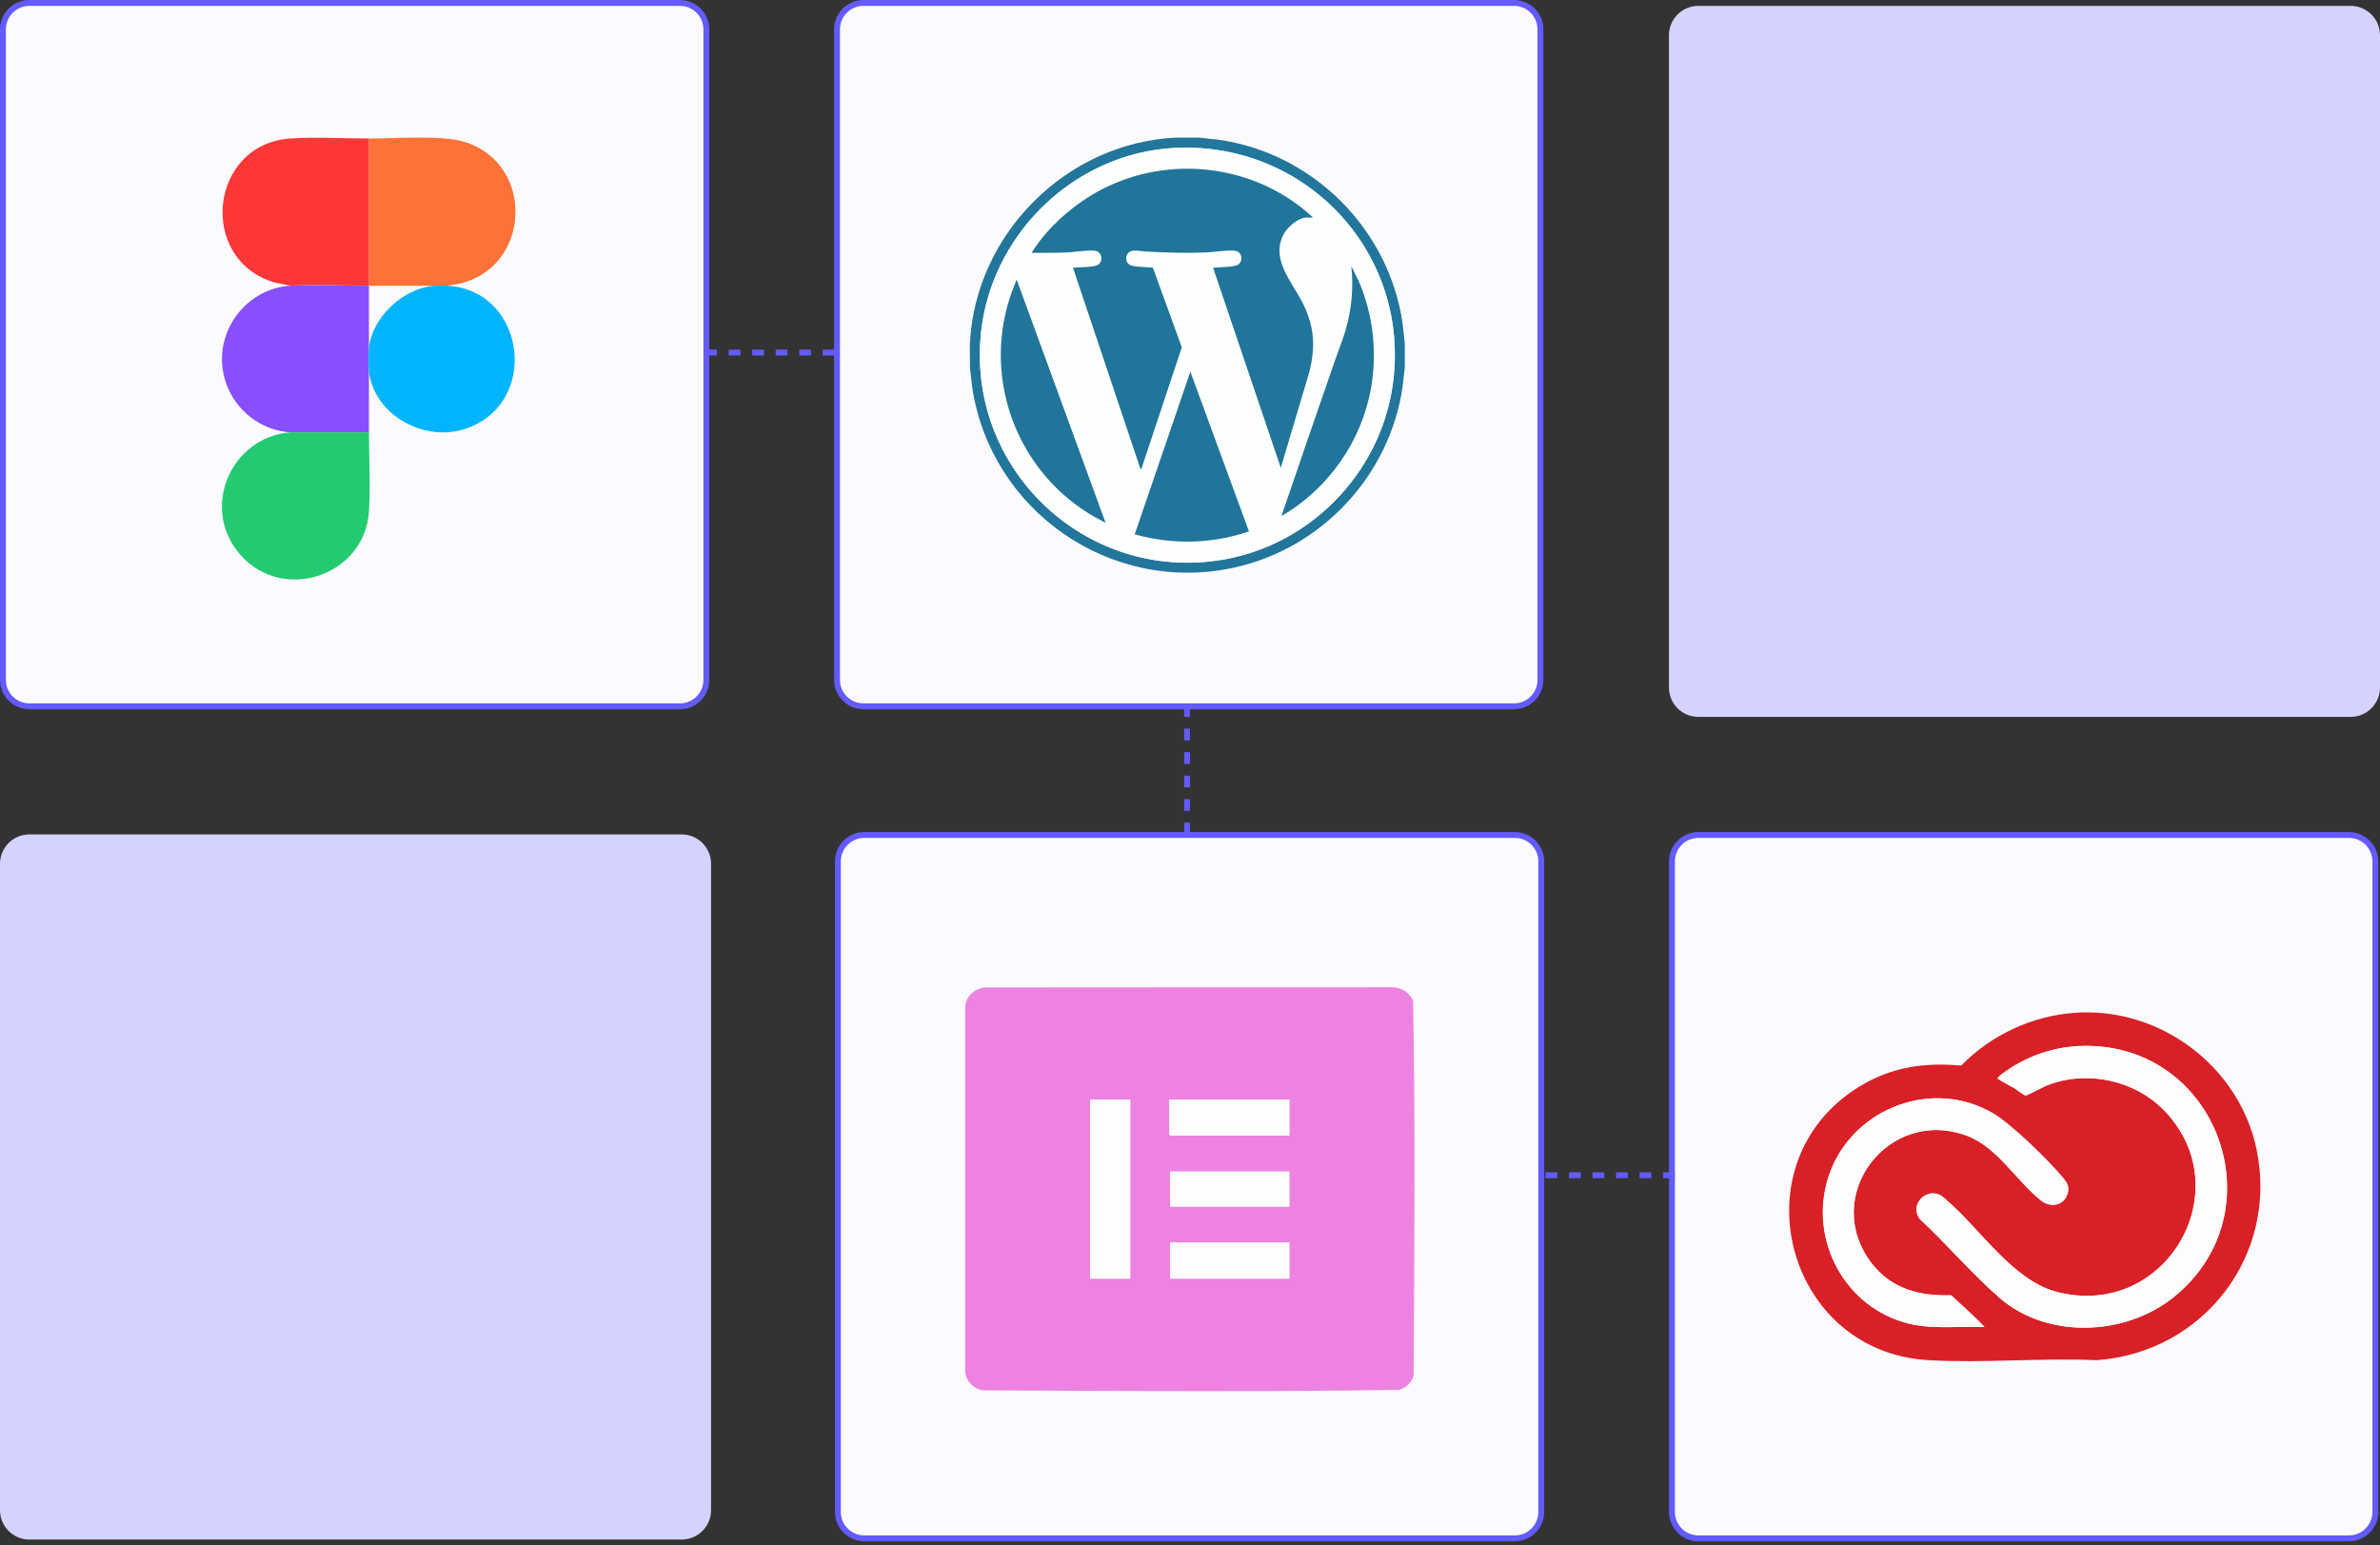 <svg xmlns="http://www.w3.org/2000/svg" width="405" height="263" viewBox="0 0 405 263" fill="none"><rect x="0" y="0" width="405" height="263" fill="#333333" stroke="none"/><path d="M147.078 142.094H257.777C260.262 142.094 262.277 144.109 262.277 146.594V257.293C262.277 259.778 260.262 261.793 257.777 261.793H147.078C144.593 261.793 142.578 259.778 142.578 257.293V146.594C142.578 144.108 144.593 142.094 147.078 142.094Z" fill="#FAFAFF" stroke="#635AFF"></path><path d="M167.366 168.049L237.101 168.008C238.648 168.155 239.98 169.004 240.462 170.363C240.862 191.571 240.682 212.913 240.552 234.143C240.148 235.299 239.349 236.136 238.053 236.526C214.462 236.885 190.722 236.724 167.107 236.607C165.485 236.183 164.417 235.015 164.246 233.504V171.219C164.426 169.602 165.622 168.428 167.366 168.049ZM192.326 187.129H185.516V217.594H192.326V187.129ZM219.403 187.129H198.971V193.028C198.971 193.044 199.203 193.252 199.22 193.252H219.403V187.129ZM219.403 199.375H199.137V205.348H219.403V199.375ZM219.403 211.471H199.137V217.594H219.403V211.471Z" fill="#EE82E0"></path><path d="M192.326 187.133H185.516V217.598H192.326V187.133Z" fill="#FEFDFD"></path><path d="M219.403 187.133V193.256H199.22C199.202 193.256 198.971 193.047 198.971 193.032V187.133H219.403Z" fill="#FEFDFD"></path><path d="M219.403 211.461H199.137V217.584H219.403V211.461Z" fill="#FEFDFD"></path><path d="M219.403 199.375H199.137V205.349H219.403V199.375Z" fill="#FEFEFE"></path><path d="M5 0.5H115.699C118.184 0.5 120.199 2.515 120.199 5V115.699C120.199 118.184 118.184 120.199 115.699 120.199H5C2.515 120.199 0.5 118.184 0.5 115.699V5C0.5 2.515 2.515 0.5 5 0.5Z" fill="#FAFAFF" stroke="#635AFF"></path><path d="M76.137 48.632C75.457 48.593 74.447 48.571 73.781 48.632H62.783V23.579C67.086 23.578 75.002 22.974 78.83 24.084C91.227 27.683 90.442 45.802 77.824 48.355C77.267 48.468 76.666 48.463 76.137 48.632Z" fill="#FE7237"></path><path d="M62.782 23.568V48.621C58.436 48.621 53.727 48.392 49.428 48.621L46.761 48.089C33.53 44.212 35.584 24.447 49.48 23.563C53.696 23.295 58.499 23.568 62.782 23.568Z" fill="#FE3737"></path><path d="M49.426 48.633C53.725 48.404 58.434 48.633 62.78 48.633V59.194C62.682 60.109 62.682 62.211 62.78 63.126V73.574H49.426C42.289 73.109 36.947 66.626 37.882 59.489C38.644 53.666 43.522 48.949 49.426 48.633Z" fill="#874FFE"></path><path d="M62.782 73.57C62.782 77.909 63.074 82.845 62.781 87.107C62.031 98.004 48.144 102.663 40.897 94.414C34.004 86.568 39.205 74.392 49.428 73.57H62.782Z" fill="#24CA71"></path><path d="M76.136 48.632C89.764 49.411 92.025 69.402 78.579 73.153C71.727 75.064 63.562 70.407 62.782 63.125C62.684 62.209 62.684 60.108 62.782 59.193C63.343 53.949 68.598 49.11 73.78 48.632C74.446 48.57 75.456 48.593 76.136 48.632Z" fill="#00B5FE"></path><path d="M289.012 142.094H399.711C402.196 142.094 404.211 144.109 404.211 146.594V257.293C404.211 259.778 402.196 261.793 399.711 261.793H289.012C286.527 261.793 284.512 259.778 284.512 257.293V146.594C284.512 144.108 286.526 142.094 289.012 142.094Z" fill="#FAFAFF" stroke="#635AFF"></path><path d="M353.13 172.35C367.576 171.341 381.089 181.49 384.006 195.643C387.716 213.639 374.969 230.161 356.809 231.474C347.374 231.059 337.497 232.008 328.115 231.466C303.707 230.059 295.463 197.71 316.457 184.88C321.827 181.598 327.487 180.762 333.731 181.344C338.831 176.116 345.805 172.862 353.13 172.35ZM354.618 177.997C350.381 178.053 346.325 179.234 342.709 181.402C342.284 181.657 339.856 183.211 339.931 183.528C339.969 183.686 342.377 184.959 342.742 185.177C343.194 185.447 344.393 186.435 344.758 186.441C346.146 185.873 347.397 185.046 348.813 184.533C355.442 182.132 363.339 183.908 368.25 188.953C381.305 202.366 368.724 224.474 350.213 219.922C342.491 218.023 336.989 209.083 331.09 204.113C330.863 203.922 330.402 203.511 330.173 203.395C327.57 202.084 324.822 205.277 326.772 207.54C331.335 211.774 335.547 216.767 340.226 220.842C348.333 227.904 361.556 227.397 369.793 220.825C387.785 206.47 377.546 177.699 354.618 177.997ZM337.701 225.818C335.903 223.934 333.932 222.199 332.015 220.432C326.723 220.6 321.884 219.371 318.53 215.038C309.746 203.694 321.184 188.332 334.657 193.263C339.849 195.164 343.165 201.03 347.362 204.342C348.798 205.475 350.953 205.272 351.703 203.477C352.237 202.2 351.905 201.468 351.083 200.472C348.682 197.561 342.323 191.344 339.176 189.487C328.969 183.465 315.536 188.489 311.428 199.472C307.502 209.97 313.251 221.861 323.994 225.034C328.452 226.35 333.112 225.649 337.701 225.818Z" fill="#D92027"></path><path d="M354.618 177.987C377.546 177.688 387.785 206.459 369.794 220.814C361.557 227.386 348.334 227.893 340.227 220.831C335.548 216.756 331.335 211.763 326.772 207.529C324.823 205.266 327.571 202.074 330.173 203.384C330.402 203.5 330.863 203.911 331.091 204.102C336.989 209.072 342.491 218.012 350.214 219.911C368.725 224.463 381.306 202.355 368.25 188.942C363.34 183.897 355.443 182.121 348.814 184.522C347.398 185.035 346.146 185.862 344.759 186.43C344.394 186.424 343.195 185.436 342.743 185.166C342.378 184.948 339.969 183.675 339.932 183.517C339.857 183.2 342.285 181.646 342.71 181.391C346.326 179.224 350.382 178.042 354.618 177.987Z" fill="#FEFCFC"></path><path d="M337.702 225.806C333.113 225.637 328.452 226.338 323.995 225.022C313.251 221.849 307.502 209.958 311.429 199.46C315.537 188.477 328.969 183.453 339.176 189.475C342.323 191.332 348.683 197.549 351.084 200.459C351.906 201.456 352.238 202.188 351.704 203.465C350.954 205.26 348.799 205.463 347.362 204.33C343.166 201.018 339.85 195.152 334.657 193.251C321.185 188.32 309.747 203.682 318.53 215.026C321.885 219.359 326.724 220.588 332.015 220.42C333.933 222.187 335.904 223.922 337.702 225.806Z" fill="#FEFCFC"></path><path d="M146.934 0.5H257.633C260.118 0.5 262.133 2.515 262.133 5V115.699C262.133 118.184 260.118 120.199 257.633 120.199H146.934C144.448 120.199 142.434 118.184 142.434 115.699V5C142.434 2.515 144.448 0.5 146.934 0.5Z" fill="#FAFAFF" stroke="#635AFF"></path><path d="M204.003 23.414L207.425 23.786C223.473 26.087 236.368 39.014 238.682 55.055L239.056 58.477V62.454L238.682 65.803C236.493 80.977 224.834 93.413 209.871 96.627C188.889 101.132 168.538 86.873 165.419 65.805L165.047 62.454C165.097 61.119 164.979 59.734 165.047 58.405C165.994 39.764 181.465 24.324 200.1 23.414H204.003ZM199.94 25.17C183.351 25.985 169.339 39.112 167.081 55.487C163.812 79.184 184.4 99.199 207.993 95.255C222.846 92.772 234.707 80.696 236.948 65.803C240.323 43.373 222.448 24.065 199.94 25.17Z" fill="#23769B"></path><path d="M199.941 25.178C222.448 24.073 240.324 43.381 236.948 65.811C234.707 80.703 222.846 92.779 207.993 95.262C184.4 99.206 163.813 79.192 167.081 55.495C169.34 39.119 183.351 25.993 199.941 25.178ZM223.445 37.013C214.169 28.332 200.151 26.279 188.632 31.651C183.796 33.906 179.107 37.758 176.089 42.166C176.018 42.27 175.531 42.953 175.6 43.013C177.566 43.014 179.534 43.032 181.493 42.944C182.924 42.88 184.905 42.528 186.263 42.649C187.628 42.771 187.804 44.654 186.707 45.124C185.866 45.484 183.732 45.434 182.717 45.544C182.618 45.554 182.586 45.508 182.618 45.644L194.102 79.884L194.249 79.706L201.105 59.098L196.191 45.551C195.091 45.412 193.855 45.456 192.774 45.246C191.09 44.919 191.451 42.775 192.761 42.649C193.54 42.574 194.372 42.754 195.15 42.796C198.525 42.978 201.891 43.094 205.271 42.944C206.712 42.88 208.75 42.52 210.113 42.649C211.366 42.768 211.655 44.453 210.631 45.053C209.916 45.472 207.523 45.422 206.567 45.544C206.466 45.557 206.443 45.505 206.462 45.65L217.951 79.595L222.789 63.359C223.86 59.063 223.705 55.688 221.748 51.688C219.944 48.001 216.026 44.03 218.544 39.666C219.19 38.547 220.979 37.013 222.325 37.013H223.445V37.013ZM229.95 45.328C230.348 48.933 230.017 52.473 229.046 55.955C228.542 57.764 227.811 59.495 227.202 61.267C224.157 70.124 221.068 78.967 218.06 87.835C226.036 83.24 231.755 75.047 233.324 65.945C234.377 59.831 233.652 53.489 231.191 47.808L229.95 45.328ZM172.998 47.569C172.762 48.265 172.451 48.935 172.201 49.627C167.095 63.742 172.588 79.471 185.218 87.361C186.164 87.952 187.149 88.478 188.14 88.992L172.998 47.569ZM212.529 90.436L202.558 63.257L193.089 90.945C199.465 92.718 206.269 92.606 212.529 90.436Z" fill="#FDFEFE"></path><path d="M223.444 37.027H222.324C220.978 37.027 219.189 38.562 218.543 39.68C216.025 44.044 219.943 48.015 221.747 51.702C223.704 55.702 223.859 59.077 222.788 63.373L217.95 79.609L206.461 45.664C206.442 45.519 206.464 45.571 206.566 45.558C207.522 45.437 209.915 45.486 210.63 45.067C211.654 44.468 211.365 42.782 210.112 42.664C208.749 42.534 206.711 42.895 205.27 42.959C201.89 43.108 198.524 42.992 195.149 42.81C194.37 42.768 193.539 42.588 192.76 42.663C191.45 42.789 191.089 44.933 192.772 45.26C193.854 45.47 195.089 45.426 196.19 45.565L201.104 59.112L194.248 79.721L194.101 79.898L182.616 45.658C182.585 45.522 182.617 45.569 182.715 45.558C183.731 45.448 185.865 45.498 186.706 45.138C187.803 44.668 187.627 42.785 186.261 42.663C184.904 42.542 182.923 42.895 181.491 42.959C179.533 43.046 177.565 43.028 175.598 43.028C175.53 42.967 176.017 42.284 176.088 42.181C179.106 37.772 183.795 33.92 188.631 31.665C200.15 26.293 214.168 28.346 223.444 37.027Z" fill="#21759B"></path><path d="M212.531 90.429C206.271 92.599 199.467 92.711 193.092 90.938L202.561 63.25L212.531 90.429Z" fill="#21759B"></path><path d="M229.949 45.312L231.19 47.793C233.651 53.474 234.376 59.816 233.323 65.93C231.755 75.032 226.035 83.225 218.059 87.82C221.067 78.952 224.156 70.109 227.201 61.252C227.81 59.479 228.541 57.748 229.045 55.94C230.016 52.458 230.347 48.918 229.949 45.312Z" fill="#21759B"></path><path d="M172.996 47.555L188.138 88.978C187.147 88.464 186.162 87.938 185.216 87.347C172.586 79.458 167.093 63.728 172.199 49.614C172.449 48.921 172.76 48.252 172.996 47.555Z" fill="#21759B"></path><path d="M120 60L143 60" stroke="#635AFF" stroke-dasharray="2 2"></path><path d="M202 120L202 143" stroke="#635AFF" stroke-dasharray="2 2"></path><path d="M285 200L263 200" stroke="#635AFF" stroke-dasharray="2 2"></path><path d="M284 6C284 3.239 286.239 1 289 1H400C402.761 1 405 3.239 405 6V117C405 119.761 402.761 122 400 122H289C286.239 122 284 119.761 284 117V6Z" fill="#D4D2FF"></path><path d="M0 147C0 144.239 2.239 142 5 142H116C118.761 142 121 144.239 121 147V257C121 259.761 118.761 262 116 262H5C2.239 262 0 259.761 0 257V147Z" fill="#D4D2FF"></path></svg>